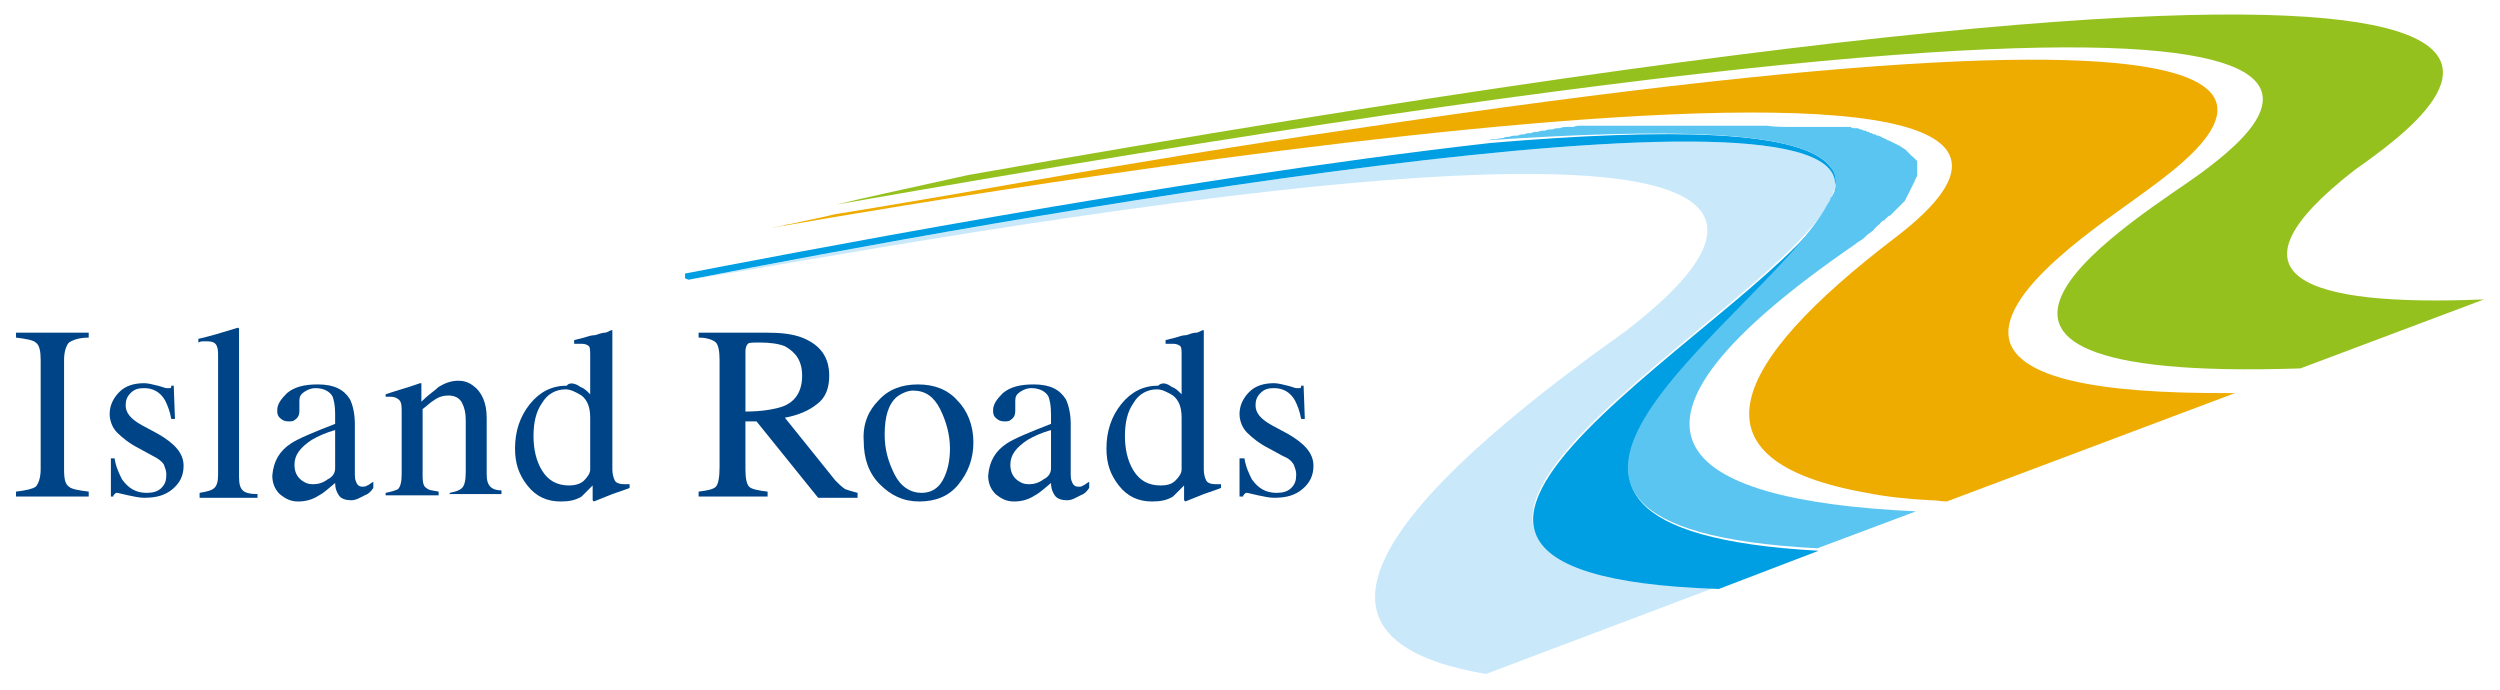 <svg xmlns="http://www.w3.org/2000/svg" xmlns:xlink="http://www.w3.org/1999/xlink" id="Layer_1" x="0px" y="0px" width="202.9px" height="56px" viewBox="0 0 202.9 56" style="enable-background:new 0 0 202.9 56;" xml:space="preserve"><style type="text/css">	.st0{fill:#95C11F;}	.st1{fill:#C9E9FB;}	.st2{fill:#009FE3;}	.st3{fill:#5BC5F2;}	.st4{fill:#004488;}	.st5{fill:#EEAB00;}</style><g>	<g>		<path class="st0" d="M191.1,13.8c6.9-4.9,37.2-26-112.5,0.4c-5.4,1.2-8.7,1.9-10.7,2.4C206.7-7.8,184.7,9.5,178.7,14   c-4.6,3.4-28,17.1,8,15.9l14.9-5.6C187.1,24.9,179.9,22.5,191.1,13.8"></path>		<path class="st1" d="M148.7,15.9c0-0.1,0.1-0.2,0.1-0.3c0-0.1,0-0.2,0.1-0.2c0,0,0,0,0-0.1c1.8-10.2-69.6,2.8-92.9,7.4   c0,0,0,0,0,0c15.8-2.5,107.8-20.3,75.9,4.2c-26.9,19.1-23.1,25.8-11.3,27.8l18.8-7.1C102.4,46.5,144.9,25.1,148.7,15.9"></path>		<path class="st2" d="M148.9,15.3c0-0.2,0.1-0.4,0.1-0.6c0,0,0,0,0,0c0-0.4-0.1-0.8-0.4-1.1c0,0,0,0,0,0c-2.2-3.1-13.4-3.2-27.6-2   C94.6,14.6,61.9,21,55.6,22.2l0,0.2l0,0.2c0.1,0,0.2,0.1,0.3,0.1C79.3,18.1,150.7,5.1,148.9,15.3"></path>		<path class="st2" d="M148.4,16.7c0.1-0.1,0.1-0.2,0.2-0.3c0-0.1,0.1-0.2,0.1-0.3c0,0,0-0.1,0.1-0.1c-3.8,9.2-46.4,30.6-9.3,31.8   l8.1-3.1C115,42.9,143.5,25.7,148.4,16.7"></path>		<path class="st3" d="M148.6,13.6C148.6,13.6,148.6,13.6,148.6,13.6c0.2,0.3,0.4,0.7,0.4,1.1c0,0,0,0,0,0c0,0.2,0,0.4-0.1,0.7   c0,0.2-0.1,0.3-0.2,0.5c0,0,0,0.1-0.1,0.1c0,0.1-0.1,0.2-0.1,0.3c-0.1,0.1-0.1,0.2-0.2,0.3c-4.8,9-33.4,26.2-0.8,27.9l8-3   c-19.6-0.9-26.9-6.6-4.9-21.7c0.2-0.2,0.5-0.3,0.7-0.5c0.1-0.1,0.1-0.1,0.2-0.2c0.1-0.1,0.3-0.2,0.4-0.3c0.1-0.1,0.2-0.1,0.2-0.2   c0.1-0.1,0.2-0.2,0.3-0.3c0.1-0.1,0.2-0.1,0.2-0.2c0.1-0.1,0.2-0.2,0.3-0.2c0.1-0.1,0.1-0.1,0.2-0.2c0.1-0.1,0.2-0.2,0.3-0.2   c0.1-0.1,0.1-0.1,0.2-0.2c0.1-0.1,0.2-0.2,0.2-0.2c0.1-0.1,0.1-0.1,0.2-0.2c0.1-0.1,0.1-0.1,0.2-0.2c0.1-0.1,0.1-0.1,0.2-0.2   c0.1-0.1,0.1-0.1,0.2-0.2c0-0.1,0.1-0.1,0.1-0.2c0-0.1,0.1-0.1,0.1-0.2c0-0.1,0.1-0.1,0.1-0.2c0-0.1,0.1-0.1,0.1-0.2   c0-0.1,0.1-0.1,0.1-0.2c0-0.1,0.1-0.1,0.1-0.2c0-0.1,0.1-0.1,0.1-0.2c0-0.1,0.1-0.1,0.1-0.2c0-0.1,0-0.1,0.1-0.2   c0-0.1,0-0.1,0.1-0.2c0-0.1,0-0.1,0-0.2c0-0.1,0-0.1,0-0.2c0,0,0-0.1,0-0.1c0-0.1,0-0.1,0-0.2c0,0,0-0.1,0-0.1c0,0,0-0.1,0-0.1   c0,0,0-0.1,0-0.1c0,0,0-0.1,0-0.1c0,0,0-0.1,0-0.1c0,0,0-0.1-0.1-0.1c0,0,0-0.1-0.1-0.1c0,0,0-0.1-0.1-0.1c0,0,0-0.1-0.1-0.1   c0,0-0.1-0.1-0.1-0.1c0,0-0.1-0.1-0.1-0.1c0,0-0.1-0.1-0.1-0.1c0,0-0.1-0.1-0.1-0.1c0,0-0.1-0.1-0.1-0.1c0,0-0.1-0.1-0.1-0.1   c-0.1,0-0.1-0.1-0.2-0.1c0,0-0.1-0.1-0.1-0.1c-0.1,0-0.1-0.1-0.2-0.1c-0.1,0-0.1-0.1-0.2-0.1c-0.1,0-0.1-0.1-0.2-0.1   c-0.1,0-0.1-0.1-0.2-0.1c-0.1,0-0.1-0.1-0.2-0.1c-0.1,0-0.1,0-0.2-0.1c-0.1,0-0.2-0.1-0.2-0.1c-0.1,0-0.1,0-0.2-0.1   c-0.1,0-0.2-0.1-0.3-0.1c-0.1,0-0.1,0-0.2-0.1c-0.1,0-0.2,0-0.3-0.1c-0.1,0-0.2,0-0.2-0.1c-0.1,0-0.2,0-0.3-0.1   c-0.1,0-0.2,0-0.3-0.1c-0.1,0-0.2,0-0.3-0.1c-0.1,0-0.2,0-0.3,0c-0.1,0-0.2,0-0.3-0.1c-0.1,0-0.2,0-0.3,0c-0.1,0-0.2,0-0.3,0   c-0.1,0-0.2,0-0.3,0c-0.1,0-0.2,0-0.3,0c-0.1,0-0.2,0-0.3,0c-0.1,0-0.2,0-0.4,0c-0.1,0-0.2,0-0.3,0c-0.1,0-0.2,0-0.4,0   c-0.1,0-0.2,0-0.4,0c-0.1,0-0.2,0-0.4,0c-0.1,0-0.2,0-0.4,0c-0.1,0-0.2,0-0.4,0c-0.1,0-0.3,0-0.4,0c-0.1,0-0.2,0-0.3,0   c-0.6,0-1.2,0-1.9-0.1c-0.1,0-0.2,0-0.2,0c-0.2,0-0.4,0-0.5,0c-0.1,0-0.2,0-0.3,0c-0.2,0-0.4,0-0.5,0c-0.1,0-0.2,0-0.3,0   c-0.2,0-0.4,0-0.5,0c-0.1,0-0.2,0-0.4,0c-0.2,0-0.4,0-0.5,0c-0.1,0-0.2,0-0.4,0c-0.2,0-0.4,0-0.6,0c-0.1,0-0.3,0-0.4,0   c-0.2,0-0.4,0-0.6,0c-0.1,0-0.3,0-0.4,0c-0.2,0-0.4,0-0.6,0c-0.1,0-0.3,0-0.4,0c-0.2,0-0.4,0-0.6,0c-0.1,0-0.3,0-0.4,0   c-0.2,0-0.4,0-0.6,0c-0.1,0-0.3,0-0.4,0c-0.2,0-0.4,0-0.6,0c-0.1,0-0.3,0-0.4,0c-0.2,0-0.4,0-0.6,0c-0.2,0-0.3,0-0.5,0   c-0.2,0-0.4,0-0.6,0c-0.2,0-0.3,0-0.5,0c-0.2,0-0.4,0-0.6,0c-0.2,0-0.3,0-0.5,0c-0.2,0-0.4,0-0.6,0c-0.2,0-0.3,0-0.5,0   c-0.2,0-0.4,0-0.6,0c-0.2,0-0.4,0-0.5,0c-0.2,0-0.4,0-0.6,0.1c-0.2,0-0.4,0-0.5,0c-0.2,0-0.4,0-0.6,0.1c-0.2,0-0.4,0-0.6,0.1   c-0.2,0-0.4,0-0.6,0.1c-0.2,0-0.4,0-0.6,0.1c-0.2,0-0.4,0-0.5,0.1c-0.2,0-0.4,0-0.6,0.1c-0.2,0-0.3,0-0.5,0.1   c-0.2,0-0.5,0-0.7,0.1c-0.2,0-0.3,0-0.5,0.1c-0.2,0-0.5,0.1-0.7,0.1c-0.2,0-0.3,0-0.5,0.1c-0.1,0-0.2,0-0.3,0   C135.2,10.4,146.4,10.5,148.6,13.6"></path>		<path class="st4" d="M1.3,39.9c0.8-0.1,1.3-0.2,1.6-0.4c0.2-0.2,0.4-0.7,0.4-1.4v-8.9c0-0.7-0.1-1.2-0.4-1.4   c-0.2-0.2-0.8-0.3-1.6-0.4V27h5.9v0.4c-0.8,0-1.3,0.2-1.6,0.4c-0.2,0.2-0.4,0.7-0.4,1.4v8.9c0,0.8,0.1,1.2,0.4,1.4   c0.2,0.2,0.8,0.3,1.6,0.4v0.4H1.3V39.9z"></path>		<path class="st4" d="M9,37.2h0.3c0.1,0.7,0.4,1.3,0.6,1.7c0.5,0.7,1.1,1.1,2,1.1c0.5,0,0.9-0.1,1.2-0.4c0.3-0.3,0.4-0.6,0.4-1.1   c0-0.3-0.1-0.5-0.2-0.8c-0.2-0.3-0.5-0.5-0.9-0.7l-1.1-0.6c-0.8-0.4-1.4-0.9-1.8-1.3c-0.4-0.4-0.6-1-0.6-1.5   c0-0.7,0.3-1.3,0.8-1.8c0.5-0.5,1.2-0.7,2-0.7c0.3,0,0.7,0.1,1.1,0.2c0.4,0.1,0.6,0.2,0.7,0.2c0.1,0,0.2,0,0.3,0   c0.1,0,0.1-0.1,0.1-0.2h0.2l0.1,2.7h-0.3c-0.1-0.6-0.3-1.1-0.5-1.5c-0.4-0.7-1-1-1.7-1c-0.5,0-0.8,0.1-1.1,0.4   c-0.3,0.3-0.4,0.6-0.4,1c0,0.6,0.4,1.1,1.3,1.6l1.3,0.7c1.4,0.8,2.1,1.6,2.1,2.6c0,0.8-0.3,1.4-0.9,1.9c-0.6,0.5-1.3,0.7-2.3,0.7   c-0.4,0-0.8-0.1-1.3-0.2c-0.5-0.1-0.8-0.2-0.9-0.2c-0.1,0-0.1,0-0.2,0.1c-0.1,0.1-0.1,0.1-0.1,0.2H9V37.2z"></path>		<path class="st4" d="M16.2,40c0.6-0.1,1-0.2,1.2-0.4c0.2-0.2,0.3-0.5,0.3-1.1V29c0-0.4,0-0.7-0.1-0.9c-0.1-0.3-0.4-0.4-0.8-0.4   c-0.1,0-0.2,0-0.3,0c-0.1,0-0.2,0-0.4,0.1v-0.3c0.9-0.2,1.9-0.5,3.2-0.9c0,0,0.1,0,0.1,0.1c0,0,0,0.1,0,0.3v11.7   c0,0.6,0.1,0.9,0.3,1.1c0.2,0.2,0.6,0.3,1.2,0.3v0.3h-4.7V40z"></path>		<path class="st4" d="M23.6,36c0.6-0.4,1.8-0.9,3.6-1.6v-0.8c0-0.7-0.1-1.1-0.2-1.4c-0.2-0.4-0.7-0.7-1.4-0.7   c-0.3,0-0.6,0.1-0.9,0.3c-0.3,0.2-0.4,0.4-0.4,0.7c0,0.1,0,0.2,0,0.4c0,0.2,0,0.3,0,0.4c0,0.4-0.1,0.6-0.4,0.8   c-0.1,0.1-0.3,0.1-0.5,0.1c-0.3,0-0.5-0.1-0.7-0.3c-0.2-0.2-0.2-0.4-0.2-0.6c0-0.5,0.3-0.9,0.8-1.4c0.6-0.5,1.4-0.7,2.5-0.7   c1.3,0,2.1,0.4,2.6,1.2c0.2,0.4,0.4,1.1,0.4,2v3.9c0,0.4,0,0.6,0.1,0.8c0.1,0.3,0.3,0.4,0.5,0.4c0.1,0,0.3,0,0.4-0.1   c0.1,0,0.3-0.2,0.5-0.3v0.5c-0.2,0.3-0.4,0.5-0.7,0.6c-0.4,0.2-0.7,0.4-1.1,0.4c-0.4,0-0.8-0.1-1-0.4c-0.2-0.3-0.3-0.6-0.3-1   c-0.5,0.4-0.9,0.8-1.3,1c-0.6,0.4-1.2,0.5-1.7,0.5c-0.6,0-1-0.2-1.5-0.6c-0.4-0.4-0.6-0.9-0.6-1.5C22.2,37.4,22.7,36.6,23.6,36    M27.2,34.9c-0.7,0.2-1.4,0.5-1.9,0.8c-0.9,0.6-1.4,1.2-1.4,2c0,0.6,0.2,1,0.6,1.3c0.3,0.2,0.5,0.3,0.9,0.3c0.4,0,0.8-0.1,1.2-0.4   c0.4-0.2,0.6-0.5,0.6-0.9V34.9z"></path>		<path class="st4" d="M31.3,40c0.5-0.1,0.8-0.2,1-0.3c0.2-0.2,0.3-0.6,0.3-1.2v-5c0-0.4,0-0.7-0.1-0.9c-0.1-0.2-0.4-0.4-0.8-0.4   c-0.1,0-0.1,0-0.2,0c-0.1,0-0.1,0-0.2,0V32c0.3-0.1,0.9-0.3,1.9-0.6l0.9-0.3c0,0,0.1,0,0.1,0c0,0,0,0.1,0,0.1v1.4   c0.6-0.6,1.1-0.9,1.4-1.2c0.5-0.3,1-0.5,1.6-0.5c0.4,0,0.8,0.1,1.2,0.4c0.7,0.5,1.1,1.4,1.1,2.6v4.6c0,0.5,0.1,0.8,0.3,1   c0.2,0.2,0.5,0.3,0.9,0.3v0.3h-4.2V40c0.5-0.1,0.8-0.2,1-0.4c0.2-0.2,0.3-0.6,0.3-1.3v-4.2c0-0.6-0.1-1-0.3-1.4   c-0.2-0.4-0.6-0.6-1.1-0.6c-0.4,0-0.8,0.1-1.2,0.4c-0.2,0.1-0.5,0.4-0.9,0.7v5.5c0,0.5,0.1,0.8,0.3,0.9c0.2,0.2,0.5,0.2,1,0.3v0.3   h-4.3V40z"></path>		<path class="st4" d="M47.1,31.4c0.3,0.1,0.5,0.3,0.8,0.6v-3.1c0-0.4,0-0.7-0.1-0.8c-0.1-0.1-0.3-0.2-0.6-0.2c-0.1,0-0.1,0-0.2,0   c-0.1,0-0.2,0-0.4,0v-0.3l0.8-0.2c0.3-0.1,0.6-0.2,0.9-0.2c0.3-0.1,0.6-0.2,0.8-0.2c0.1,0,0.3-0.1,0.5-0.2l0.1,0l0,1   c0,0.4,0,0.8,0,1.1c0,0.4,0,0.8,0,1.2l0,8c0,0.4,0.1,0.7,0.2,0.9c0.1,0.2,0.4,0.3,0.8,0.3c0.1,0,0.1,0,0.2,0c0.1,0,0.1,0,0.2,0   v0.3c0,0-0.5,0.2-1.4,0.5l-1.5,0.6l-0.1-0.1v-1.2c-0.4,0.4-0.7,0.7-0.9,0.9c-0.5,0.3-1,0.4-1.7,0.4c-1.1,0-2-0.4-2.7-1.3   c-0.7-0.9-1-1.8-1-3c0-1.4,0.4-2.6,1.2-3.6c0.8-1,1.8-1.5,3-1.5C46.2,31,46.7,31.1,47.1,31.4 M47.4,39c0.3-0.3,0.5-0.6,0.5-0.9   v-4.2c0-0.8-0.2-1.4-0.7-1.8c-0.5-0.3-0.9-0.5-1.3-0.5c-0.8,0-1.5,0.4-1.9,1.1c-0.5,0.7-0.7,1.6-0.7,2.7c0,1,0.2,2,0.7,2.8   c0.5,0.8,1.2,1.2,2.2,1.2C46.6,39.4,47.1,39.3,47.4,39"></path>		<path class="st4" d="M56.7,39.9c0.8-0.1,1.2-0.2,1.4-0.4c0.2-0.2,0.3-0.8,0.3-1.6v-8.7c0-0.7-0.1-1.2-0.3-1.4   c-0.2-0.2-0.7-0.4-1.4-0.4V27h5.5c1.2,0,2.1,0.1,2.9,0.4c1.5,0.6,2.2,1.6,2.2,3.1c0,1-0.3,1.8-1,2.3c-0.6,0.5-1.5,0.9-2.6,1.1   l4.1,5.1c0.3,0.3,0.5,0.5,0.8,0.7c0.3,0.1,0.6,0.2,1,0.3v0.4h-3.2l-5-6.2l-0.9,0v3.9c0,0.7,0.1,1.2,0.3,1.4   c0.2,0.2,0.7,0.3,1.5,0.4v0.4h-5.6V39.9z M63.5,33c1.1-0.4,1.6-1.3,1.6-2.5c0-1.2-0.5-1.9-1.4-2.4c-0.5-0.2-1.2-0.3-2-0.3   c-0.6,0-0.9,0-1,0.1c-0.1,0.1-0.2,0.3-0.2,0.6v4.9C61.9,33.4,62.9,33.2,63.5,33"></path>		<path class="st4" d="M71.3,32.5c0.8-0.9,1.9-1.3,3.2-1.3c1.3,0,2.4,0.4,3.2,1.3c0.8,0.8,1.3,2,1.3,3.4c0,1.3-0.4,2.4-1.2,3.4   c-0.8,1-1.9,1.4-3.2,1.4c-1.3,0-2.3-0.5-3.2-1.4c-0.9-0.9-1.3-2.1-1.3-3.5C70,34.4,70.5,33.3,71.3,32.5 M72.8,32.2   c-0.7,0.6-1,1.6-1,3.1c0,1.2,0.3,2.2,0.8,3.2c0.5,1,1.3,1.5,2.2,1.5c0.7,0,1.3-0.3,1.7-1c0.4-0.7,0.6-1.6,0.6-2.6   c0-1.1-0.3-2.2-0.8-3.2c-0.5-1-1.2-1.5-2.2-1.5C73.7,31.7,73.2,31.9,72.8,32.2"></path>		<path class="st4" d="M81.7,36c0.6-0.4,1.8-0.9,3.6-1.6v-0.8c0-0.7-0.1-1.1-0.2-1.4c-0.2-0.4-0.7-0.7-1.4-0.7   c-0.3,0-0.6,0.1-0.9,0.3c-0.3,0.2-0.4,0.4-0.4,0.7c0,0.1,0,0.2,0,0.4c0,0.2,0,0.3,0,0.4c0,0.4-0.1,0.6-0.4,0.8   c-0.1,0.1-0.3,0.1-0.5,0.1c-0.3,0-0.5-0.1-0.7-0.3c-0.2-0.2-0.2-0.4-0.2-0.6c0-0.5,0.3-0.9,0.8-1.4c0.6-0.5,1.4-0.7,2.5-0.7   c1.3,0,2.1,0.4,2.6,1.2c0.2,0.4,0.4,1.1,0.4,2v3.9c0,0.4,0,0.6,0.1,0.8c0.1,0.3,0.3,0.4,0.5,0.4c0.2,0,0.3,0,0.4-0.1   c0.1,0,0.3-0.2,0.5-0.3v0.5c-0.2,0.3-0.4,0.5-0.7,0.6c-0.4,0.2-0.7,0.4-1.1,0.4c-0.4,0-0.8-0.1-1-0.4c-0.2-0.3-0.3-0.6-0.3-1   c-0.5,0.4-0.9,0.8-1.3,1c-0.6,0.4-1.2,0.5-1.7,0.5c-0.6,0-1-0.2-1.5-0.6c-0.4-0.4-0.6-0.9-0.6-1.5C80.3,37.4,80.8,36.6,81.7,36    M85.3,34.9c-0.7,0.2-1.4,0.5-1.9,0.8c-0.9,0.6-1.4,1.2-1.4,2c0,0.6,0.2,1,0.6,1.3c0.3,0.2,0.5,0.3,0.9,0.3c0.4,0,0.8-0.1,1.2-0.4   c0.4-0.2,0.6-0.5,0.6-0.9V34.9z"></path>		<path class="st4" d="M95.1,31.4c0.3,0.1,0.5,0.3,0.8,0.6v-3.1c0-0.4,0-0.7-0.1-0.8c-0.1-0.1-0.3-0.2-0.6-0.2c-0.1,0-0.1,0-0.2,0   c-0.1,0-0.2,0-0.4,0v-0.3l0.8-0.2c0.3-0.1,0.6-0.2,0.9-0.2c0.3-0.1,0.5-0.2,0.8-0.2c0.1,0,0.3-0.1,0.5-0.2l0.1,0l0,1   c0,0.4,0,0.8,0,1.1c0,0.4,0,0.8,0,1.2l0,8c0,0.4,0.1,0.7,0.2,0.9c0.1,0.2,0.4,0.3,0.8,0.3c0.1,0,0.1,0,0.2,0c0.1,0,0.1,0,0.2,0   v0.3c0,0-0.5,0.2-1.4,0.5l-1.5,0.6l-0.1-0.1v-1.2c-0.4,0.4-0.7,0.7-0.9,0.9c-0.5,0.3-1,0.4-1.7,0.4c-1.1,0-2-0.4-2.7-1.3   c-0.7-0.9-1-1.8-1-3c0-1.4,0.4-2.6,1.2-3.6c0.8-1,1.8-1.5,3-1.5C94.3,31,94.7,31.1,95.1,31.4 M95.4,39c0.3-0.3,0.5-0.6,0.5-0.9   v-4.2c0-0.8-0.2-1.4-0.7-1.8c-0.5-0.3-0.9-0.5-1.3-0.5c-0.8,0-1.5,0.4-1.9,1.1c-0.5,0.7-0.7,1.6-0.7,2.7c0,1,0.2,2,0.7,2.8   c0.5,0.8,1.2,1.2,2.2,1.2C94.7,39.4,95.1,39.3,95.4,39"></path>		<path class="st4" d="M100.7,37.2h0.3c0.1,0.7,0.4,1.3,0.6,1.7c0.5,0.7,1.1,1.1,2,1.1c0.5,0,0.9-0.1,1.2-0.4   c0.3-0.3,0.4-0.6,0.4-1.1c0-0.3-0.1-0.5-0.2-0.8c-0.2-0.3-0.4-0.5-0.9-0.7l-1.1-0.6c-0.8-0.4-1.4-0.9-1.8-1.3   c-0.4-0.4-0.6-1-0.6-1.5c0-0.7,0.3-1.3,0.8-1.8c0.5-0.5,1.2-0.7,2-0.7c0.3,0,0.7,0.1,1.1,0.2c0.4,0.1,0.6,0.2,0.7,0.2   c0.1,0,0.2,0,0.3,0c0.1,0,0.1-0.1,0.1-0.2h0.2l0.1,2.7h-0.3c-0.1-0.6-0.3-1.1-0.5-1.5c-0.4-0.7-1-1-1.7-1c-0.5,0-0.8,0.1-1.1,0.4   c-0.3,0.3-0.4,0.6-0.4,1c0,0.6,0.4,1.1,1.3,1.6l1.3,0.7c1.4,0.8,2.1,1.6,2.1,2.6c0,0.8-0.3,1.4-0.9,1.9c-0.6,0.5-1.3,0.7-2.3,0.7   c-0.4,0-0.8-0.1-1.3-0.2c-0.5-0.1-0.8-0.2-0.9-0.2c-0.1,0-0.1,0-0.2,0.1c-0.1,0.1-0.1,0.1-0.1,0.2h-0.3V37.2z"></path>		<path class="st5" d="M163.2,28c-1.7-4.1,7.9-10.2,10.7-12.3c5.3-3.9,27-18.9-64.3-5.2c-8.3,1.2-17.5,2.7-27.8,4.5   c-4.5,0.8-9.2,1.6-14.1,2.4c-1.2,0.3-2.3,0.5-3.2,0.7c-0.3,0.1-0.7,0.1-0.9,0.2c-0.6,0.1-1,0.2-1,0.2s120.6-21.6,91.2,0.8   c-13.5,10.3-17,18.1-2.3,20.7c1.5,0.3,3.2,0.5,5.2,0.6c0.5,0,0.9,0.1,1.3,0.1l23.4-8.8C169.1,32,164.3,30.4,163.2,28"></path>	</g></g></svg>